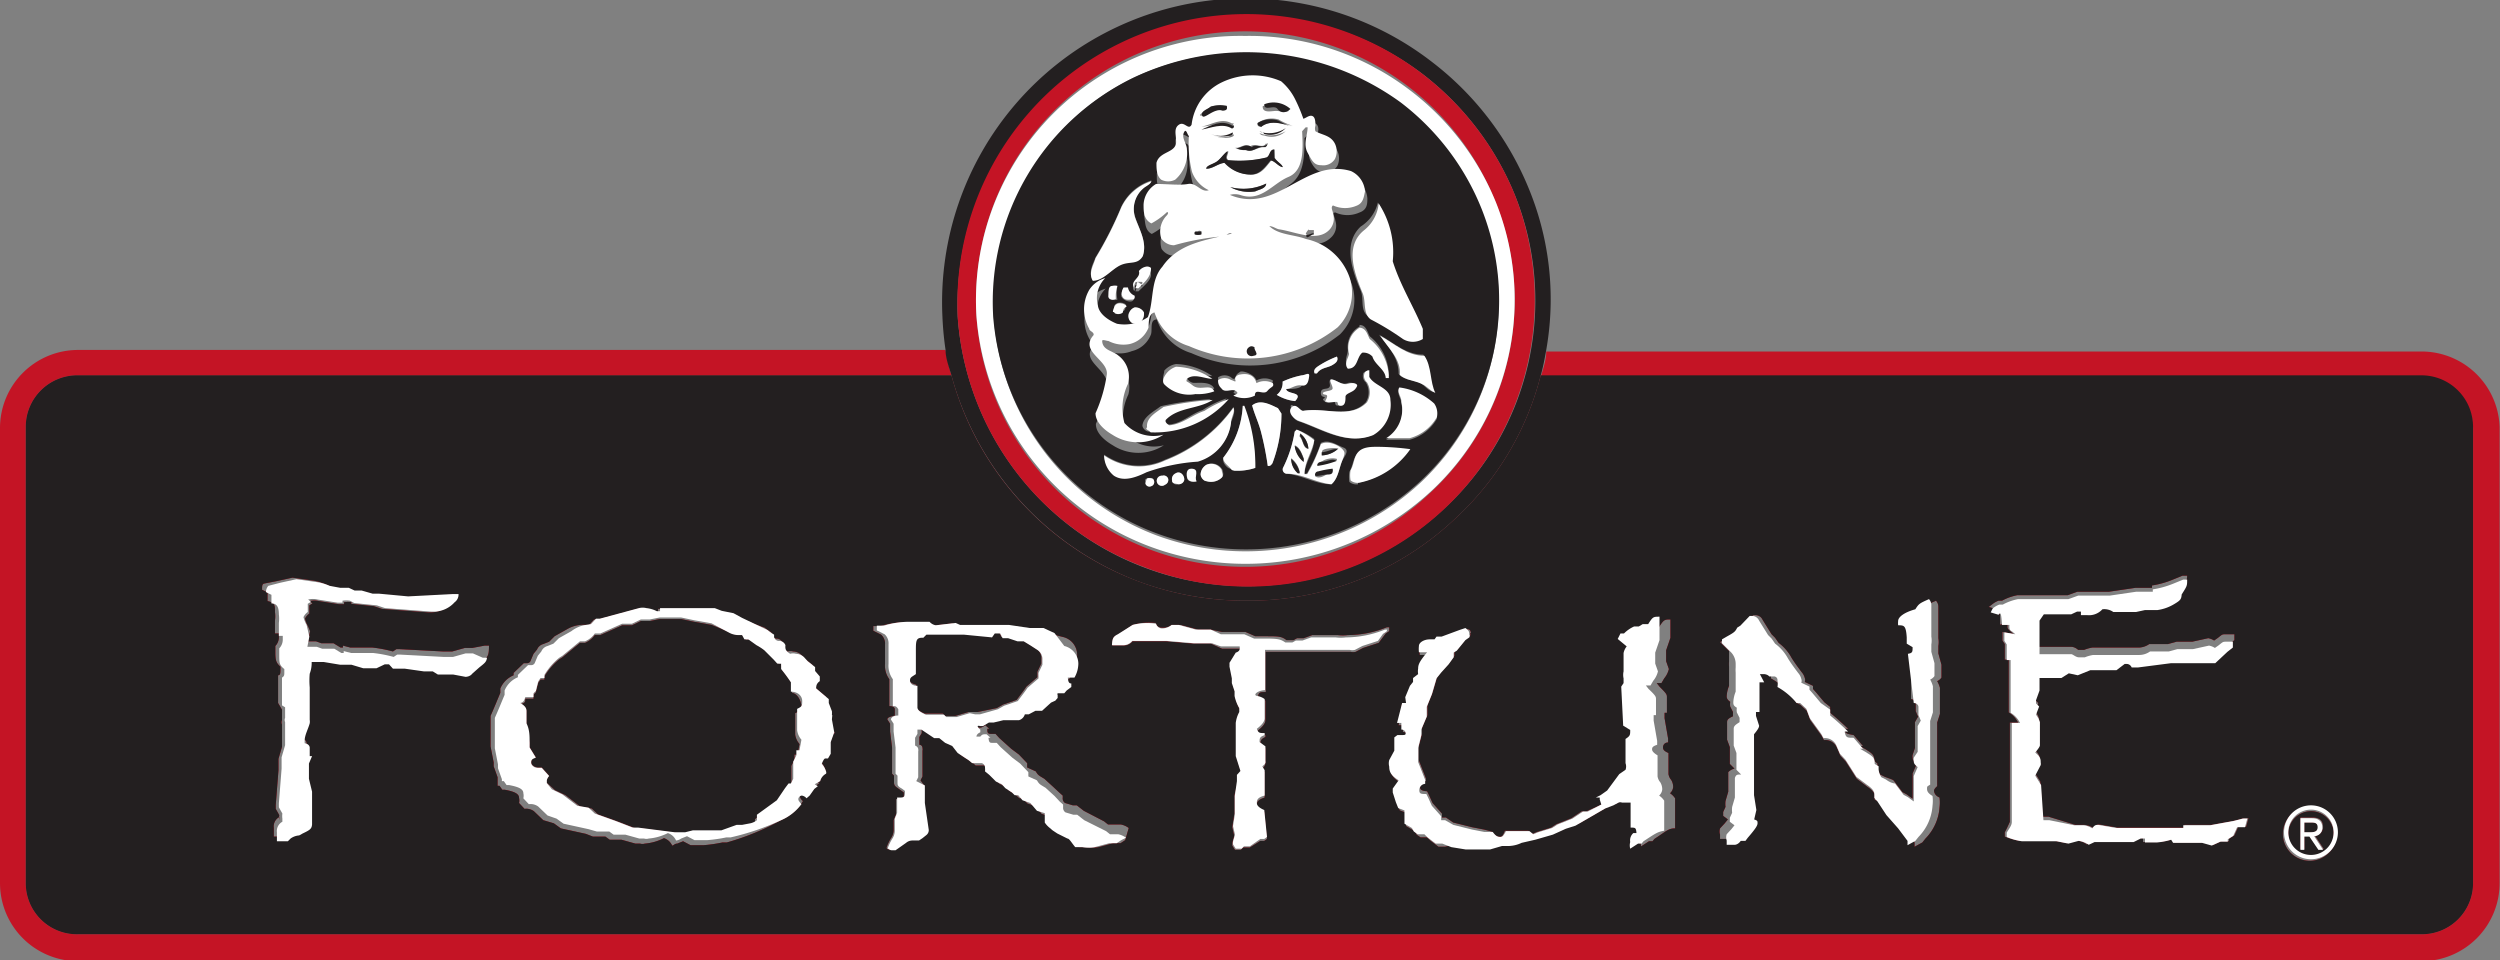 <svg xmlns="http://www.w3.org/2000/svg" viewBox="0 0 64.01 24.58"><rect x="0" y="0" width="64.01" height="24.58" fill="#808080" stroke="none"/><defs><style>.cls-1{isolation:isolate;}.cls-2{fill:#c41425;}.cls-3,.cls-5{fill:#231f20;}.cls-3{mix-blend-mode:multiply;}.cls-4{fill:#fff;}</style></defs><title>Asset 3fortune</title><g class="cls-1"><g id="Layer_2" data-name="Layer 2"><g id="Logo"><path class="cls-2" d="M62,9H39.59c0,.22-.08.44-.14.65H62a1.32,1.32,0,0,1,1.32,1.32V22.61A1.31,1.31,0,0,1,62,23.92H2A1.31,1.31,0,0,1,.66,22.61V10.93A1.32,1.32,0,0,1,2,9.61H24.36c-.06-.21-.11-.43-.15-.65H2a2,2,0,0,0-2,2V22.61a2,2,0,0,0,2,2H62a2,2,0,0,0,2-2V10.93A2,2,0,0,0,62,9Z"></path><path class="cls-2" d="M25.52,18.13l.16-.09.35-.12c.08-.11.17-.22.25-.34l.28-.24,0-.14.1-.21,0-.12a.28.28,0,0,0-.13-.26l-.17-.11-.18-.11h-.16l-.24-.08h-.14l-.06-.12-.14,0-.07.1-.72-.07-.06,0h-.09l-.71,0h-.1l-.08.08c-.16,0-.2.07-.19.35v.58c-.1.07-.15.11-.15.16s.06.11.19.14l0,.1,0,.14v.12l0,.2c0,.07.08.12.22.18v0h.46l.06.06.1,0h.16l.34-.1.11,0,.12,0Z"></path><path class="cls-3" d="M25.52,18.13l.16-.09.35-.12c.08-.11.17-.22.25-.34l.28-.24,0-.14.1-.21,0-.12a.28.28,0,0,0-.13-.26l-.17-.11-.18-.11h-.16l-.24-.08h-.14l-.06-.12-.14,0-.07.1-.72-.07-.06,0h-.09l-.71,0h-.1l-.08.08c-.16,0-.2.07-.19.35v.58c-.1.07-.15.11-.15.16s.06.11.19.14l0,.1,0,.14v.12l0,.2c0,.07.08.12.22.18v0h.46l.06.06.1,0h.16l.34-.1.11,0,.12,0Z"></path><path class="cls-2" d="M59.36,21.18c0-.1-.09-.12-.17-.12H59v.25h.13C59.26,21.31,59.36,21.3,59.36,21.18Z"></path><path class="cls-3" d="M59.36,21.18c0-.1-.09-.12-.17-.12H59v.25h.13C59.26,21.31,59.36,21.3,59.36,21.18Z"></path><path class="cls-2" d="M59.17,21.93a.58.58,0,0,0,0-1.16.58.58,0,0,0,0,1.16Zm-.27-1h.31q.27,0,.27.24a.21.21,0,0,1-.21.22l.23.35h-.12l-.23-.34H59v.34H58.9Z"></path><path class="cls-3" d="M59.17,21.93a.58.58,0,0,0,0-1.16.58.58,0,0,0,0,1.16Zm-.27-1h.31q.27,0,.27.24a.21.21,0,0,1-.21.22l.23.35h-.12l-.23-.34H59v.34H58.9Z"></path><path class="cls-2" d="M37.27,13.27a7.7,7.7,0,0,1-5.37,2.11,7.78,7.78,0,0,1-7.54-5.77H2A1.32,1.32,0,0,0,.66,10.93V22.61A1.31,1.31,0,0,0,2,23.92H62a1.31,1.31,0,0,0,1.32-1.31V10.93A1.32,1.32,0,0,0,62,9.61H39.45A7.5,7.5,0,0,1,37.27,13.27ZM12.34,16.94l-.18.16c-.06,0-.12.09-.17.08h0l-.32-.06h-.39L11.13,17H10.9L10.41,17l-.17,0h-.13l-.1-.11-.11,0-.21.1-.15,0-.19,0-.3-.09H9l-.29,0-.42-.07-.29,0H7.9a.79.79,0,0,1-.05.3,2,2,0,0,0,0,.35v.17l0,.39v.27a.28.28,0,0,1,0,.09c0,.15-.09.3-.13.45l0,.06c.08,0,.13.07.13.11l0,.13v.09l.06,0,0,0-.08.19,0,.17,0,.22.08.33v.84c0,.11,0,.14-.24.23l-.09.05v0a.43.43,0,0,0-.22.08l-.07.07s-.08,0-.17,0l-.11,0,0-.23a.27.27,0,0,1,.14-.27V21a.46.46,0,0,1,0-.13l-.09-.16,0-.1.07-.89,0-.1,0-.19.09-.31V19l0,0v-.05l0,0,0-.12,0-.16v-.12a.14.14,0,0,1,0-.11v-.27L7.12,18l0-.71c.06,0,.06-.06.06-.15v-.07c-.11-.1-.13-.16-.13-.37v-.16a.32.32,0,0,0,.09-.22v-.1l-.1,0,0-.13,0-.2a.83.83,0,0,0,0-.22c0-.17,0-.24-.19-.28l0-.22-.14-.07c0-.1,0-.15.06-.16l.31-.06.41-.09.49.07a1.26,1.26,0,0,1,.36.1l.26.11h0l.22,0,.15.07.18,0,.28.08h.19l.75.07,1.15-.06h.14a.24.24,0,0,1-.1.21.72.72,0,0,1-.53.24h-.06l-1.19-.09-.21-.07-.58-.06L9,15.42a.61.61,0,0,0-.19,0l0,0,0,.05-.13,0-.51-.08a.52.52,0,0,0-.24,0l.07.06-.08.05,0,.21a.34.34,0,0,0-.11.13.8.8,0,0,0,.08.2l.05.12-.05.26.13,0,0,0h.07l.14.05.31,0,.18.11.06,0,0-.05.19.05.57,0a3.49,3.49,0,0,1,.52.1l.09-.06h.07l1.12.06.24,0,.32-.09h.19l.32-.06.11,0C12.52,16.8,12.49,16.82,12.34,16.94Zm9,1.84-.09.25v.22l-.07.12h-.07s-.09.07-.09.14,0,0,0,0a.49.49,0,0,1,.11.19.08.08,0,0,1,0,.06A.3.3,0,0,0,21,20L20.9,20l0,0,0,0,.08.05v0l-.09.07-.12.17-.08.07a.19.19,0,0,0-.12-.07.1.1,0,0,0-.09.09s0,.07.08.13A1.27,1.27,0,0,1,20,21a6.48,6.48,0,0,1-1.39.57h-.11a3.85,3.85,0,0,1-.48.07h-.34l-.19-.1-.15.06c-.07,0-.09.05-.13.05h0a.35.35,0,0,0-.21-.19,1.32,1.32,0,0,1-.49.14.21.21,0,0,1-.12,0h-.12l-.36-.1h-.3l-.11-.08h-.32L15,21.35l-.64-.14-.18-.13L13.91,21l-.24-.23a.33.33,0,0,0-.24-.06l-.14-.15a.3.3,0,0,0,0-.13c0-.1-.1-.16-.37-.21v0l-.06,0-.07-.1-.05,0V19.9l-.1-.28,0-.1-.08-.41,0-.41,0-.11,0-.26c.09-.2.17-.4.25-.59l0-.11a.63.63,0,0,1,.34-.34v-.06l.26-.25.07,0a.1.1,0,0,0,.1-.05l.08-.19.09-.11a.24.24,0,0,1,.16-.14l.15-.06.14-.14.32-.18A.81.81,0,0,1,15,16l.08,0,.13-.14h.1l1-.27a.4.4,0,0,1,.19,0,.77.77,0,0,1,.27.08l.08,0,0-.08.15,0,.08,0h0l.25,0,.4,0,.2,0,.16,0h.16l.18.07.3.06.22.12.63.23.06.05.11.07v0h0s0,.05,0,.06,0,.06.12.1l0,0a.17.17,0,0,1,.17.11c0,.12,0,.15.12.22a.27.27,0,0,1,.15,0,.31.31,0,0,1,.21.09l.09.1.19.15,0,.1.12.14,0,.12c-.07.06-.09.1-.09.14a.09.09,0,0,0,0,.05l.32.27,0,.1.08.21a.58.58,0,0,1,0,.1l-.07,0v0h.08l0,.1.06.33S21.39,18.76,21.37,18.78Zm7.47,2.73-.12.08-.19,0-.37.1a.89.89,0,0,1-.32,0h-.18c-.1-.12-.15-.2-.2-.22l-.26-.13-.12-.08L27,21.28a.59.59,0,0,1-.13-.14l0-.24-.2-.06-.17-.2-.2-.07-.11-.13-.09,0L26,20.35l-.17-.11-.09-.1-.15-.07-.17-.17-.11-.09a.37.37,0,0,0,0-.09.12.12,0,0,0-.08-.12l-.25,0-.08-.07-.29-.19-.14-.18L24.31,19l-.15-.12-.13,0-.33-.22-.1,0,0,.11-.06.1v.2c.06,0,.08.05.08.09a.13.13,0,0,1,0,.06l0,.1,0,.25,0,.19,0,.12-.05.1.08.11v.09l0,.22v.14l.1.69v0a.16.16,0,0,1-.06.13l-.1.08-.09.06h-.17a.25.25,0,0,0-.16.06l-.27.19h-.1c-.05,0-.1,0-.1-.05a1.16,1.16,0,0,1,.12-.25.38.38,0,0,0,.06-.22V21l.06-.15,0-.31,0-.08h.08c.1,0,.13,0,.12-.17L23,20.19c-.09-.06-.11-.09-.11-.16l0-.17-.05-.05v-.34l0-.33-.05-.41,0-.2-.07-.11c0-.05.07-.07.19-.1v-.16c0-.06-.07-.08-.14-.08v-.19l0-.34,0-.16a.58.58,0,0,1-.11-.39v-.19l0,0,0-.31a.31.31,0,0,0-.1-.25l-.2-.1,0-.12.11,0,.07,0a2.24,2.24,0,0,1,.65-.1h.36l.16,0a.28.28,0,0,0,.16.09h0l.51-.06.11.05h.17l.36,0,.72,0,.54.09.35,0,.28.13.31.08a.47.47,0,0,1,.36.45.73.73,0,0,1-.1.36l-.17,0c0,.09,0,.11.09.15l0,.09-.12.09-.06.07s-.08,0-.17,0a.06.06,0,0,0,0,.05l0,.07-.06.07-.11.05-.23.21-.17,0-.17.09h-.1a.22.22,0,0,1-.15.15l-.12,0-.16,0h-.12l-.25.06h-.12l-.15.09-.08,0a.07.07,0,0,0-.06,0,.08.08,0,0,0,0,0,.17.17,0,0,0,.07.09l0,.07c-.06,0-.1.08-.1.11l0,0h.1c.05,0,.07,0,.16-.06l.1.09-.05,0c0,.09,0,.13.1.13h.11l.1.11.3.27.2.15.21.22,0,.11.22.1c.06.1.07.1.22.19l.23.21.16.15.08.07v.06a.14.14,0,0,0,.06.13l.2.06.1,0,.18.14.52.27.1.08h0l.33,0h0a.5.5,0,0,1,.2.09Zm6.49-5.05-.4.13-.19.1a.28.28,0,0,1-.13,0h0l-.29,0h-.69l-.48,0-.46,0-.18,0h-.07l0,.19,0,.1v.17l0,.2v.15l0,.13,0,.09c-.16,0-.19,0-.2.15s.18,0,.19.08l0,.29v.2c0,.08-.07.17-.2.27,0,.08.07.09.2.11l0,.05c-.11.05-.12.08-.13.18l.13.11v.38s0,.08-.08.13l.06.1,0,.11,0,.15,0,.12v.27c-.15.05-.2.1-.2.19s0,.12.19.18l.07.69-.07.05-.1,0L32,21.7h-.17l-.06.06-.09,0-.06,0-.07-.11s0-.05,0-.07l.05-.18-.05-.22.05-.32,0-.48L31.7,20v-.1l.09-.1-.12-.38,0-.26,0-.35,0-.24h0a.79.79,0,0,1,.09-.28l0-.1a1,1,0,0,1-.12-.31h0l0-.12-.07-.21v-.12l-.06-.3,0-.1.16-.26c.08,0,.1-.05.1-.09a.2.2,0,0,0,0-.07l-.28,0h-.2L31,16.48l-.46,0-.7-.06-.75,0H29a.3.3,0,0,1-.23.11h0l-.14,0-.15,0c0-.17,0-.22.15-.28L29,16a1.5,1.5,0,0,1,.59-.05.16.16,0,0,0,.16.12A.38.38,0,0,0,30,16l.23,0,.45.12H31l.29.06.6,0,.25.11h.11v0h.13c.36,0,.43,0,.56.1l.18,0,.09-.05h.17l.22-.08H34l.25,0a1,1,0,0,0,.26,0,2.68,2.68,0,0,0,1-.2l.06,0,0,.1-.09.06Zm23.84,4.2a.69.69,0,1,1-.69.69A.69.69,0,0,1,59.17,20.66ZM51,15.48a.57.57,0,0,1,.17-.1l.09,0a1.33,1.33,0,0,1,.39-.14h0l.75,0h.34l.2,0,.25-.09H54l.68-.1.26,0,.16,0v-.06a2.31,2.31,0,0,0,.51-.14l.27-.11H56c0,.16-.06.2-.23.29,0,.12,0,.15-.18.24a1.13,1.13,0,0,1-.44.16h-.32l-.23.05H54a.4.4,0,0,0-.28-.07.46.46,0,0,1-.39.15h-.16l0-.09-.1,0-.15.07h-.7l-.11.16,0,0v0l0,.25,0,.37,0,.14v.1l.1,0H53c.05,0,.12,0,.21.08l.15,0a1,1,0,0,1,.21-.06h.88l.29,0a.48.48,0,0,0,.29-.09l.39,0,.09,0,.22-.06.4,0,.41-.09a.42.42,0,0,1,.15.06l.1-.07c.11-.09.11-.09.19-.09h.11l.12,0v.15l-.14.11-.31.29-.1,0h0l-.35,0-.44,0-.24,0-.85.11h-.16q-.06-.11-.12-.09H54.4l-.23.11-.67,0-.32.13L53,17.15l-.19.12H52.2l0,.07,0,.25-.09.25,0,.08.08.08-.08.21a.58.58,0,0,1,.1.19l0,.15,0,.44h0s0,.1-.12.19c.1.11.14.18.14.25a.19.19,0,0,1,0,.07l-.14.27.15.24.06.9.15,0,.69.21.23,0a.48.48,0,0,1,.23.08c.06-.06.1-.09.15-.09h0l.47.08.28,0,.25,0,.6,0,.18,0h.29l.11,0,0-.07.11,0h.48l.1,0,.6-.11.23-.06.12,0-.06.22h-.11s-.08,0-.09,0l-.1.22-.14.09,0,.06-.19,0-.22.1h0l-.25-.07h0l-.57,0-.17,0-.05-.08a1.71,1.71,0,0,1-.36.07H55l-.13,0,0-.1h-.11l-.18.09h-1l-.15.07a.57.57,0,0,0-.26-.1h0l-.26.07-.3-.06-.89,0a1.53,1.53,0,0,1-.39-.11l0-.11c.05-.09.09-.18.13-.27l0-.24,0-.24v-.35l0-.14,0-1.08,0-.28v-.1l0-.11.21,0a.61.61,0,0,0-.24-.26l0-.08,0-.35,0-.59,0-.23,0-.1-.1,0,0-.09,0-.31-.06-.09v-.16l0-.06.28.05-.08-.07s-.07-.06-.07-.09a.31.31,0,0,1,0-.08l-.08,0-.11,0c0-.31,0-.37-.09-.39l-.2-.06Zm-6.82.87.12-.07c.2-.11.22-.13.27-.23l.08-.05.24-.25.06,0a.2.2,0,0,1,.18.12l.23.37.09.09.09.13,0,0a1.16,1.16,0,0,1,.33.38c.08.13.17.25.26.37a.36.36,0,0,1,.08.15.14.14,0,0,1,0,.1l.21.1,0,.08.08.09.21.25.15.12,0,.15c.16.13.31.27.46.41l-.09,0c0,.12.06.13.23.16l.24.28h-.08l.14.08c.19.12.22.14.24.31l.07.06v.07a.43.43,0,0,0,.07.21l.12.06c.13.05.21.07.23.1l.22.29.11.06.15.11,0-.1v-.55l.1-.23c-.08-.08-.1-.11-.1-.17a.17.17,0,0,1,0-.07l.06-.18,0-.66.08-.14-.06-.14,0-.21h0s0-.08-.12-.1l0-1.18c.09,0,.11-.05.12-.17L49,16.52l0-.16c0-.27-.07-.33-.22-.31a.52.52,0,0,1,0-.11c0-.1.15-.22.44-.3.09-.14.1-.15.35-.26a.23.23,0,0,1,.06.16l0,.14,0,.1v.56a.6.6,0,0,1,0,.2l0,.19h0l.08.29,0,.23,0,.1a.27.27,0,0,1-.11.09.73.73,0,0,1,.07.17l0,.37,0,.3-.07.22,0,.3,0,.42,0,.24,0,.16,0,.43v.13l0-.05c-.06.05-.08.09-.08.11s0,.12.14.18a1,1,0,0,1,0,.25,1.26,1.26,0,0,1-.36.8l-.08.1-.2.11,0-.11-.24-.32-.3-.34-.23-.35L48,20.48l0-.1c0-.07-.06-.15-.18-.23l-.28-.21-.28-.44-.14-.15-.1-.23a.32.32,0,0,0-.32-.17l-.06-.11-.29-.4-.09-.24-.16-.15,0,0L46,18a1.72,1.72,0,0,0-.66-.63.49.49,0,0,0,0-.17.09.09,0,0,0-.1-.1l-.11,0s-.11-.07-.14-.06l-.1,0,.11.21-.12,0,0,.07,0,.19,0,.37,0,.13-.09,0v.1l.08.25,0,0c0,.05,0,.11-.13.22l0,.18,0,.09v1.29l.06.38a0,0,0,0,1,0,0l-.06.26v.05c.07,0,.09.06.09.1s-.06.15-.25.37l-.06.08h-.12c-.07.07-.12.1-.15.1h-.13l-.08,0v-.11a.26.26,0,0,1,0-.16l.12-.13.08-.1-.12-.09,0-.1.06-.13a.61.61,0,0,1,0-.15,0,0,0,0,1,0,0l.07-.24,0-.5s.06-.07.16-.09v0l-.12-.12,0-.1,0-.08,0-.25a0,0,0,0,1,0,0l-.07-.19,0-.25,0-.18c0-.07,0-.1.15-.17v-.11l-.07-.14a.41.41,0,0,1,0-.12c-.07-.05-.09-.09-.09-.14a.81.81,0,0,1,.06-.27l0-.06v-.13l0-.3a.79.79,0,0,1,0-.13V17c0-.2,0-.29,0-.33l-.23-.23Zm-6.54-.14a.07.07,0,0,1,0,.07l-.1.07-.22.27-.08.05v.12l-.13.18-.19.21-.12.15-.12.41-.13.32,0,.25-.14.33,0,.15-.08.32,0,.2,0,.16.18.46V20a.16.16,0,0,0-.15.16c0,.06.05.09.18.1l.05.1.09.2.24.27,0,.1.1,0,.19.13.48.12.31.06.19.05c.09.1.14.13.2.13s.08,0,.14-.15l.6,0,.1.08.12-.05.36-.11.14-.09.38-.15.27-.18.12,0L41,20.6l.24-.06,0-.05-.1,0,.12-.06.17-.12.31-.42.16-.11a.25.25,0,0,0,0-.17v-.62c.1-.08.13-.1.12-.23l-.18-.11-.05-1,.06-.09c0-.06,0-.08,0-.12a.41.41,0,0,1,0-.18l0,0v-.1l0-.37a.4.4,0,0,1,.08-.17l-.23-.19.07-.14h.09a.86.86,0,0,1,.26-.18l.12,0,.1-.06.14,0c.12-.18.13-.19.29-.19l0,.11v.36l-.11.32v.16l0,.12.07.2h0a.58.58,0,0,1-.12.24l-.07.12-.12,0,.07.09c.18.18.19.2.19.27l0,.26v.14l-.06,0,0,0,0,.14v0l.09.52,0,.1c-.1,0-.13.08-.13.12s0,.09.14.15v.37l0,.11s0,.05,0,.06a.31.31,0,0,0,.07.15.35.35,0,0,1,.05.18.24.24,0,0,1-.08.16.48.48,0,0,1,.13.13v.34l0,.43v0c-.17,0-.21.06-.53.27l-.05.06h-.09l-.2.13a.32.32,0,0,1,0-.17.25.25,0,0,1,.08-.23H42c0-.1,0-.11-.15-.14v-.43l0,0,0-.21-.08,0h0l-.06,0h-.08a.12.12,0,0,0-.09,0l-.13.07-.21.08-.76.44-.25.08-.33.15-.45.13-.35.08a.82.82,0,0,1-.31.08H38.5l-.31.09h-.62l-.37-.06L37,21.68l-.17,0-.21-.16-.08-.08-.17,0-.1-.07-.05-.09L36,21.15c0-.06,0-.11,0-.27v-.07l-.16-.06-.06-.15-.08-.25,0-.1.15-.21c-.18-.12-.24-.2-.24-.35a.33.33,0,0,1,0-.17l.13-.24v-.34l.08-.06h.14s.07,0,.07-.05,0-.07-.11-.09v-.17l-.11,0L35.9,18,36,18l0-.08.12-.29.08-.1,0-.1.13-.1a.42.42,0,0,1,0-.14c0-.11,0-.19.23-.42l-.1,0-.11,0a.73.73,0,0,1,0-.16c0-.09.13-.17.28-.17h.12l.05-.07.13,0,.5-.21.15-.05C37.63,16.11,37.66,16.15,37.66,16.21Z"></path><path class="cls-3" d="M37.27,13.27a7.7,7.7,0,0,1-5.37,2.11,7.78,7.78,0,0,1-7.54-5.77H2A1.32,1.32,0,0,0,.66,10.93V22.61A1.31,1.31,0,0,0,2,23.92H62a1.31,1.31,0,0,0,1.32-1.31V10.93A1.32,1.32,0,0,0,62,9.61H39.45A7.5,7.5,0,0,1,37.27,13.27ZM12.34,16.94l-.18.16c-.06,0-.12.09-.17.08h0l-.32-.06h-.39L11.13,17H10.9L10.41,17l-.17,0h-.13l-.1-.11-.11,0-.21.1-.15,0-.19,0-.3-.09H9l-.29,0-.42-.07-.29,0H7.9a.79.79,0,0,1-.05.3,2,2,0,0,0,0,.35v.17l0,.39v.27a.28.28,0,0,1,0,.09c0,.15-.09.3-.13.45l0,.06c.08,0,.13.07.13.11l0,.13v.09l.06,0,0,0-.08.19,0,.17,0,.22.08.33v.84c0,.11,0,.14-.24.23l-.09.05v0a.43.43,0,0,0-.22.08l-.07.07s-.08,0-.17,0l-.11,0,0-.23a.27.27,0,0,1,.14-.27V21a.46.46,0,0,1,0-.13l-.09-.16,0-.1.07-.89,0-.1,0-.19.09-.31V19l0,0v-.05l0,0,0-.12,0-.16v-.12a.14.14,0,0,1,0-.11v-.27L7.12,18l0-.71c.06,0,.06-.06.06-.15v-.07c-.11-.1-.13-.16-.13-.37v-.16a.32.32,0,0,0,.09-.22v-.1l-.1,0,0-.13,0-.2a.83.83,0,0,0,0-.22c0-.17,0-.24-.19-.28l0-.22-.14-.07c0-.1,0-.15.06-.16l.31-.06.41-.09.49.07a1.26,1.26,0,0,1,.36.1l.26.11h0l.22,0,.15.07.18,0,.28.08h.19l.75.07,1.15-.06h.14a.24.24,0,0,1-.1.21.72.72,0,0,1-.53.24h-.06l-1.19-.09-.21-.07-.58-.06L9,15.42a.61.61,0,0,0-.19,0l0,0,0,.05-.13,0-.51-.08a.52.52,0,0,0-.24,0l.07.06-.08.05,0,.21a.34.34,0,0,0-.11.13.8.8,0,0,0,.08.2l.05.12-.05.26.13,0,0,0h.07l.14.05.31,0,.18.11.06,0,0-.05.19.05.57,0a3.49,3.49,0,0,1,.52.1l.09-.06h.07l1.12.06.24,0,.32-.09h.19l.32-.06.11,0C12.52,16.8,12.49,16.82,12.34,16.94Zm9,1.84-.09.25v.22l-.07.12h-.07s-.09.07-.09.14,0,0,0,0a.49.49,0,0,1,.11.19.08.08,0,0,1,0,.06A.3.3,0,0,0,21,20L20.9,20l0,0,0,0,.08.05v0l-.09.07-.12.17-.08.07a.19.19,0,0,0-.12-.07.1.1,0,0,0-.09.09s0,.07.08.13A1.27,1.27,0,0,1,20,21a6.48,6.48,0,0,1-1.39.57h-.11a3.85,3.85,0,0,1-.48.07h-.34l-.19-.1-.15.06c-.07,0-.09.05-.13.05h0a.35.35,0,0,0-.21-.19,1.32,1.32,0,0,1-.49.14.21.21,0,0,1-.12,0h-.12l-.36-.1h-.3l-.11-.08h-.32L15,21.35l-.64-.14-.18-.13L13.91,21l-.24-.23a.33.33,0,0,0-.24-.06l-.14-.15a.3.3,0,0,0,0-.13c0-.1-.1-.16-.37-.21v0l-.06,0-.07-.1-.05,0V19.9l-.1-.28,0-.1-.08-.41,0-.41,0-.11,0-.26c.09-.2.17-.4.25-.59l0-.11a.63.63,0,0,1,.34-.34v-.06l.26-.25.07,0a.1.1,0,0,0,.1-.05l.08-.19.09-.11a.24.24,0,0,1,.16-.14l.15-.06.14-.14.32-.18A.81.81,0,0,1,15,16l.08,0,.13-.14h.1l1-.27a.4.4,0,0,1,.19,0,.77.77,0,0,1,.27.08l.08,0,0-.08.15,0,.08,0h0l.25,0,.4,0,.2,0,.16,0h.16l.18.07.3.06.22.12.63.23.06.05.11.07v0h0s0,.05,0,.06,0,.06.12.1l0,0a.17.17,0,0,1,.17.11c0,.12,0,.15.12.22a.27.27,0,0,1,.15,0,.31.31,0,0,1,.21.09l.09.1.19.15,0,.1.12.14,0,.12c-.07.06-.09.1-.09.14a.09.09,0,0,0,0,.05l.32.27,0,.1.08.21a.58.58,0,0,1,0,.1l-.07,0v0h.08l0,.1.06.33S21.39,18.76,21.37,18.78Zm7.47,2.73-.12.08-.19,0-.37.1a.89.89,0,0,1-.32,0h-.18c-.1-.12-.15-.2-.2-.22l-.26-.13-.12-.08L27,21.28a.59.59,0,0,1-.13-.14l0-.24-.2-.06-.17-.2-.2-.07-.11-.13-.09,0L26,20.35l-.17-.11-.09-.1-.15-.07-.17-.17-.11-.09a.37.37,0,0,0,0-.09.12.12,0,0,0-.08-.12l-.25,0-.08-.07-.29-.19-.14-.18L24.31,19l-.15-.12-.13,0-.33-.22-.1,0,0,.11-.06.1v.2c.06,0,.08.05.08.09a.13.13,0,0,1,0,.06l0,.1,0,.25,0,.19,0,.12-.05.1.08.11v.09l0,.22v.14l.1.69v0a.16.16,0,0,1-.06.13l-.1.08-.09.06h-.17a.25.25,0,0,0-.16.06l-.27.19h-.1c-.05,0-.1,0-.1-.05a1.16,1.16,0,0,1,.12-.25.38.38,0,0,0,.06-.22V21l.06-.15,0-.31,0-.08h.08c.1,0,.13,0,.12-.17L23,20.19c-.09-.06-.11-.09-.11-.16l0-.17-.05-.05v-.34l0-.33-.05-.41,0-.2-.07-.11c0-.05.07-.07.19-.1v-.16c0-.06-.07-.08-.14-.08v-.19l0-.34,0-.16a.58.58,0,0,1-.11-.39v-.19l0,0,0-.31a.31.31,0,0,0-.1-.25l-.2-.1,0-.12.11,0,.07,0a2.24,2.24,0,0,1,.65-.1h.36l.16,0a.28.28,0,0,0,.16.09h0l.51-.06.11.05h.17l.36,0,.72,0,.54.09.35,0,.28.13.31.08a.47.47,0,0,1,.36.45.73.73,0,0,1-.1.36l-.17,0c0,.09,0,.11.09.15l0,.09-.12.09-.06.07s-.08,0-.17,0a.06.06,0,0,0,0,.05l0,.07-.06.07-.11.05-.23.21-.17,0-.17.09h-.1a.22.22,0,0,1-.15.15l-.12,0-.16,0h-.12l-.25.06h-.12l-.15.09-.08,0a.07.07,0,0,0-.06,0,.08.08,0,0,0,0,0,.17.17,0,0,0,.07.09l0,.07c-.06,0-.1.08-.1.11l0,0h.1c.05,0,.07,0,.16-.06l.1.09-.05,0c0,.09,0,.13.1.13h.11l.1.11.3.27.2.15.21.22,0,.11.22.1c.06.1.07.1.22.19l.23.21.16.15.08.07v.06a.14.14,0,0,0,.06.13l.2.06.1,0,.18.14.52.27.1.08h0l.33,0h0a.5.5,0,0,1,.2.09Zm6.49-5.05-.4.13-.19.1a.28.28,0,0,1-.13,0h0l-.29,0h-.69l-.48,0-.46,0-.18,0h-.07l0,.19,0,.1v.17l0,.2v.15l0,.13,0,.09c-.16,0-.19,0-.2.15s.18,0,.19.08l0,.29v.2c0,.08-.07.17-.2.27,0,.08.07.09.2.11l0,.05c-.11.05-.12.08-.13.18l.13.11v.38s0,.08-.08.13l.06.1,0,.11,0,.15,0,.12v.27c-.15.05-.2.1-.2.19s0,.12.19.18l.07.69-.07.05-.1,0L32,21.7h-.17l-.06.06-.09,0-.06,0-.07-.11s0-.05,0-.07l.05-.18-.05-.22.05-.32,0-.48L31.7,20v-.1l.09-.1-.12-.38,0-.26,0-.35,0-.24h0a.79.79,0,0,1,.09-.28l0-.1a1,1,0,0,1-.12-.31h0l0-.12-.07-.21v-.12l-.06-.3,0-.1.16-.26c.08,0,.1-.05.1-.09a.2.2,0,0,0,0-.07l-.28,0h-.2L31,16.48l-.46,0-.7-.06-.75,0H29a.3.3,0,0,1-.23.11h0l-.14,0-.15,0c0-.17,0-.22.15-.28L29,16a1.5,1.5,0,0,1,.59-.05.16.16,0,0,0,.16.12A.38.38,0,0,0,30,16l.23,0,.45.12H31l.29.06.6,0,.25.11h.11v0h.13c.36,0,.43,0,.56.1l.18,0,.09-.05h.17l.22-.08H34l.25,0a1,1,0,0,0,.26,0,2.68,2.68,0,0,0,1-.2l.06,0,0,.1-.09.06Zm23.84,4.2a.69.69,0,1,1-.69.69A.69.69,0,0,1,59.17,20.66ZM51,15.48a.57.57,0,0,1,.17-.1l.09,0a1.33,1.33,0,0,1,.39-.14h0l.75,0h.34l.2,0,.25-.09H54l.68-.1.26,0,.16,0v-.06a2.31,2.31,0,0,0,.51-.14l.27-.11H56c0,.16-.06.2-.23.29,0,.12,0,.15-.18.24a1.13,1.13,0,0,1-.44.16h-.32l-.23.05H54a.4.4,0,0,0-.28-.07.46.46,0,0,1-.39.15h-.16l0-.09-.1,0-.15.07h-.7l-.11.16,0,0v0l0,.25,0,.37,0,.14v.1l.1,0H53c.05,0,.12,0,.21.08l.15,0a1,1,0,0,1,.21-.06h.88l.29,0a.48.48,0,0,0,.29-.09l.39,0,.09,0,.22-.06.4,0,.41-.09a.42.42,0,0,1,.15.06l.1-.07c.11-.09.11-.09.19-.09h.11l.12,0v.15l-.14.11-.31.29-.1,0h0l-.35,0-.44,0-.24,0-.85.11h-.16q-.06-.11-.12-.09H54.4l-.23.11-.67,0-.32.13L53,17.15l-.19.12H52.2l0,.07,0,.25-.09.25,0,.08.08.08-.08.21a.58.58,0,0,1,.1.19l0,.15,0,.44h0s0,.1-.12.19c.1.11.14.18.14.25a.19.19,0,0,1,0,.07l-.14.27.15.24.06.9.15,0,.69.21.23,0a.48.48,0,0,1,.23.08c.06-.06.1-.09.15-.09h0l.47.08.28,0,.25,0,.6,0,.18,0h.29l.11,0,0-.07.11,0h.48l.1,0,.6-.11.23-.06.12,0-.06.22h-.11s-.08,0-.09,0l-.1.22-.14.09,0,.06-.19,0-.22.1h0l-.25-.07h0l-.57,0-.17,0-.05-.08a1.71,1.71,0,0,1-.36.07H55l-.13,0,0-.1h-.11l-.18.09h-1l-.15.07a.57.57,0,0,0-.26-.1h0l-.26.07-.3-.06-.89,0a1.53,1.53,0,0,1-.39-.11l0-.11c.05-.09.09-.18.13-.27l0-.24,0-.24v-.35l0-.14,0-1.08,0-.28v-.1l0-.11.21,0a.61.61,0,0,0-.24-.26l0-.08,0-.35,0-.59,0-.23,0-.1-.1,0,0-.09,0-.31-.06-.09v-.16l0-.06.28.05-.08-.07s-.07-.06-.07-.09a.31.31,0,0,1,0-.08l-.08,0-.11,0c0-.31,0-.37-.09-.39l-.2-.06Zm-6.82.87.12-.07c.2-.11.22-.13.27-.23l.08-.05.24-.25.06,0a.2.2,0,0,1,.18.12l.23.37.09.09.09.13,0,0a1.16,1.16,0,0,1,.33.38c.08.13.17.25.26.37a.36.36,0,0,1,.08.15.14.14,0,0,1,0,.1l.21.1,0,.08.08.09.21.25.15.12,0,.15c.16.13.31.27.46.41l-.09,0c0,.12.06.13.23.16l.24.28h-.08l.14.08c.19.12.22.14.24.31l.07.06v.07a.43.43,0,0,0,.07.21l.12.06c.13.05.21.07.23.1l.22.29.11.06.15.11,0-.1v-.55l.1-.23c-.08-.08-.1-.11-.1-.17a.17.17,0,0,1,0-.07l.06-.18,0-.66.08-.14-.06-.14,0-.21h0s0-.08-.12-.1l0-1.18c.09,0,.11-.05.12-.17L49,16.52l0-.16c0-.27-.07-.33-.22-.31a.52.52,0,0,1,0-.11c0-.1.15-.22.44-.3.09-.14.1-.15.35-.26a.23.23,0,0,1,.06.16l0,.14,0,.1v.56a.6.6,0,0,1,0,.2l0,.19h0l.08.29,0,.23,0,.1a.27.27,0,0,1-.11.09.73.73,0,0,1,.07.17l0,.37,0,.3-.07.22,0,.3,0,.42,0,.24,0,.16,0,.43v.13l0-.05c-.06.05-.08.09-.08.11s0,.12.14.18a1,1,0,0,1,0,.25,1.26,1.26,0,0,1-.36.8l-.08.1-.2.11,0-.11-.24-.32-.3-.34-.23-.35L48,20.48l0-.1c0-.07-.06-.15-.18-.23l-.28-.21-.28-.44-.14-.15-.1-.23a.32.32,0,0,0-.32-.17l-.06-.11-.29-.4-.09-.24-.16-.15,0,0L46,18a1.72,1.72,0,0,0-.66-.63.49.49,0,0,0,0-.17.09.09,0,0,0-.1-.1l-.11,0s-.11-.07-.14-.06l-.1,0,.11.21-.12,0,0,.07,0,.19,0,.37,0,.13-.09,0v.1l.08.25,0,0c0,.05,0,.11-.13.22l0,.18,0,.09v1.29l.06.38a0,0,0,0,1,0,0l-.06.26v.05c.07,0,.09.06.09.1s-.06.15-.25.37l-.06.08h-.12c-.07.07-.12.1-.15.1h-.13l-.08,0v-.11a.26.26,0,0,1,0-.16l.12-.13.08-.1-.12-.09,0-.1.06-.13a.61.61,0,0,1,0-.15,0,0,0,0,1,0,0l.07-.24,0-.5s.06-.07.16-.09v0l-.12-.12,0-.1,0-.08,0-.25a0,0,0,0,1,0,0l-.07-.19,0-.25,0-.18c0-.07,0-.1.15-.17v-.11l-.07-.14a.41.41,0,0,1,0-.12c-.07-.05-.09-.09-.09-.14a.81.81,0,0,1,.06-.27l0-.06v-.13l0-.3a.79.79,0,0,1,0-.13V17c0-.2,0-.29,0-.33l-.23-.23Zm-6.54-.14a.07.07,0,0,1,0,.07l-.1.07-.22.27-.08.05v.12l-.13.18-.19.21-.12.15-.12.41-.13.32,0,.25-.14.33,0,.15-.08.32,0,.2,0,.16.18.46V20a.16.16,0,0,0-.15.16c0,.06.05.09.18.1l.05.1.09.2.24.27,0,.1.1,0,.19.13.48.12.31.06.19.05c.09.1.14.13.2.13s.08,0,.14-.15l.6,0,.1.08.12-.05.36-.11.14-.09.38-.15.27-.18.12,0L41,20.6l.24-.06,0-.05-.1,0,.12-.06.17-.12.31-.42.16-.11a.25.25,0,0,0,0-.17v-.62c.1-.08.13-.1.12-.23l-.18-.11-.05-1,.06-.09c0-.06,0-.08,0-.12a.41.41,0,0,1,0-.18l0,0v-.1l0-.37a.4.4,0,0,1,.08-.17l-.23-.19.07-.14h.09a.86.86,0,0,1,.26-.18l.12,0,.1-.06.14,0c.12-.18.13-.19.29-.19l0,.11v.36l-.11.32v.16l0,.12.07.2h0a.58.58,0,0,1-.12.24l-.07.12-.12,0,.07.09c.18.18.19.2.19.27l0,.26v.14l-.06,0,0,0,0,.14v0l.09.52,0,.1c-.1,0-.13.08-.13.12s0,.09.14.15v.37l0,.11s0,.05,0,.06a.31.31,0,0,0,.07.15.35.35,0,0,1,.05.18.24.24,0,0,1-.08.16.48.48,0,0,1,.13.13v.34l0,.43v0c-.17,0-.21.06-.53.27l-.05.06h-.09l-.2.13a.32.32,0,0,1,0-.17.25.25,0,0,1,.08-.23H42c0-.1,0-.11-.15-.14v-.43l0,0,0-.21-.08,0h0l-.06,0h-.08a.12.12,0,0,0-.09,0l-.13.07-.21.08-.76.44-.25.08-.33.15-.45.13-.35.08a.82.82,0,0,1-.31.08H38.5l-.31.09h-.62l-.37-.06L37,21.68l-.17,0-.21-.16-.08-.08-.17,0-.1-.07-.05-.09L36,21.15c0-.06,0-.11,0-.27v-.07l-.16-.06-.06-.15-.08-.25,0-.1.15-.21c-.18-.12-.24-.2-.24-.35a.33.33,0,0,1,0-.17l.13-.24v-.34l.08-.06h.14s.07,0,.07-.05,0-.07-.11-.09v-.17l-.11,0L35.9,18,36,18l0-.08.12-.29.08-.1,0-.1.13-.1a.42.42,0,0,1,0-.14c0-.11,0-.19.23-.42l-.1,0-.11,0a.73.73,0,0,1,0-.16c0-.09.13-.17.28-.17h.12l.05-.07.13,0,.5-.21.15-.05C37.63,16.11,37.66,16.15,37.66,16.21Z"></path><path class="cls-2" d="M20.28,17.74l0-.24c-.08-.12-.16-.23-.25-.34L20,17h-.06l-.09-.1-.24-.24a1.37,1.37,0,0,0-.2-.13l-.21-.15-.1,0L19,16.25h-.1a.51.51,0,0,1-.22-.06L18.22,16l-.45-.08-.33-.07h-.31l-.24,0-.25.05h-.23l-.23.11-.12,0h0l-.13,0-.56.25h-.14a.59.59,0,0,1-.25.2l-.13,0-.45.37-.08.05a1.64,1.64,0,0,0-.38.44l0,.08h-.1l-.06.09-.06.24-.06.06,0,.1-.21,0c0,.09,0,.11-.16.15V18c.14.08.19.14.19.22v.32c0,.16.05.32.08.48v.11l.16.26c-.08,0-.12.08-.12.13s.07.12.17.13h.1l.19.21a.24.24,0,0,0-.06.11l0,.07h0l.21.19.27.13.38.29.29.05.16.15.53.19.44.17h.14l.94.12h.26l.2-.05.51,0,.22,0,.39-.14.14,0,.08.05c.1,0,.16-.05.17-.08l0-.14.51-.37.21-.31.09-.12h.06l.06-.12,0,0,0-.08,0-.36.08-.16,0-.13.08,0,.05-.27a.47.47,0,0,1-.11-.24h0l0-.41v-.14c.12-.06.16-.1.16-.17S20.46,17.77,20.28,17.74Z"></path><path class="cls-3" d="M20.28,17.74l0-.24c-.08-.12-.16-.23-.25-.34L20,17h-.06l-.09-.1-.24-.24a1.37,1.37,0,0,0-.2-.13l-.21-.15-.1,0L19,16.25h-.1a.51.51,0,0,1-.22-.06L18.22,16l-.45-.08-.33-.07h-.31l-.24,0-.25.05h-.23l-.23.11-.12,0h0l-.13,0-.56.25h-.14a.59.59,0,0,1-.25.2l-.13,0-.45.37-.08.05a1.64,1.64,0,0,0-.38.44l0,.08h-.1l-.06.09-.06.24-.06.06,0,.1-.21,0c0,.09,0,.11-.16.15V18c.14.08.19.14.19.22v.32c0,.16.05.32.08.48v.11l.16.26c-.08,0-.12.08-.12.13s.07.12.17.13h.1l.19.21a.24.24,0,0,0-.06.11l0,.07h0l.21.19.27.13.38.29.29.05.16.15.53.19.44.17h.14l.94.12h.26l.2-.05.51,0,.22,0,.39-.14.14,0,.08.05c.1,0,.16-.05.17-.08l0-.14.51-.37.21-.31.09-.12h.06l.06-.12,0,0,0-.08,0-.36.08-.16,0-.13.08,0,.05-.27a.47.47,0,0,1-.11-.24h0l0-.41v-.14c.12-.06.16-.1.16-.17S20.46,17.77,20.28,17.74Z"></path><path class="cls-4" d="M12.11,16.73h-.19l-.32.09-.24,0-1.12-.06h-.07l-.09.06a3.49,3.49,0,0,0-.52-.1l-.57,0-.19-.05,0,.05-.06,0-.18-.11-.31,0-.14-.05H8l0,0-.13,0,.05-.26L7.85,16a.8.8,0,0,1-.08-.2.34.34,0,0,1,.11-.13l0-.21.08-.05-.07-.06a.52.52,0,0,1,.24,0l.51.08.13,0,0-.05,0,0a.61.61,0,0,1,.19,0l.11.06.58.06.21.07,1.19.09h.06a.72.72,0,0,0,.53-.24.24.24,0,0,0,.1-.21h-.14l-1.15.06-.75-.07H9.54l-.28-.08-.18,0-.15-.07-.22,0h0L8.44,15a1.26,1.26,0,0,0-.36-.1l-.49-.07-.41.09L6.87,15s-.06.06-.06.16l.14.07,0,.22c.15,0,.19.11.19.28a.83.83,0,0,1,0,.22l0,.2,0,.13.1,0v.1a.32.32,0,0,1-.09.22v.16c0,.21,0,.27.13.37v.07c0,.09,0,.11-.06.15l0,.71.08.05v.27a.14.14,0,0,0,0,.11v.12l0,.16,0,.12,0,0v.05l0,0v.14l-.09.31,0,.19,0,.1-.07.89,0,.1.09.16a.46.46,0,0,0,0,.13v.08a.27.27,0,0,0-.14.27l0,.23.11,0c.09,0,.16,0,.17,0l.07-.07a.43.43,0,0,1,.22-.08v0l.09-.05c.19-.09.23-.12.24-.23v-.84l-.08-.33,0-.22,0-.17.08-.19,0,0-.06,0v-.09l0-.13s0-.09-.13-.11l0-.06c0-.15.09-.3.13-.45a.28.28,0,0,0,0-.09v-.27l0-.39v-.17a2,2,0,0,1,0-.35.79.79,0,0,0,.05-.3H8l.29,0,.42.07.29,0h0l.3.09.19,0,.15,0,.21-.1.11,0,.1.11h.13l.17,0,.49.07h.23l.13.08h.39l.32.06h0s.11,0,.17-.08l.18-.16c.15-.12.18-.14.2-.25l-.11,0Z"></path><path class="cls-4" d="M21.31,18.31h-.08v0l.07,0a.58.58,0,0,0,0-.1l-.08-.21,0-.1-.32-.27a.09.09,0,0,1,0-.05s0-.08.09-.14l0-.12-.12-.14,0-.1-.19-.15-.09-.1a.31.31,0,0,0-.21-.09.27.27,0,0,0-.15,0c-.1-.07-.13-.1-.12-.22a.17.17,0,0,0-.17-.11l0,0c-.08,0-.12-.08-.12-.1s0,0,0-.06h0v0l-.11-.07-.06-.05L19,15.82l-.22-.12-.3-.06-.18-.07h-.16l-.16,0-.2,0-.4,0-.25,0h0l-.08,0-.15,0,0,.08-.08,0a.77.77,0,0,0-.27-.08.4.4,0,0,0-.19,0l-1,.27h-.1l-.13.14L15,16a.81.81,0,0,0-.37.16l-.32.18-.14.14-.15.06a.24.24,0,0,0-.16.14l-.09.11-.08.19a.1.1,0,0,1-.1.05l-.07,0-.26.25v.06a.63.63,0,0,0-.34.34l0,.11c-.08.19-.16.39-.25.59l0,.26,0,.11,0,.41.08.41,0,.1.1.28V20l.05,0,.07.1.06,0v0c.27.05.37.11.37.21a.3.3,0,0,1,0,.13l.14.15a.33.33,0,0,1,.24.06l.24.23.23.08.18.13.64.14.21.06h.32l.11.08h.3l.36.1h.12a.21.21,0,0,0,.12,0,1.32,1.32,0,0,0,.49-.14.35.35,0,0,1,.21.19h0s.06,0,.13-.05l.15-.06.19.1h.34a3.85,3.85,0,0,0,.48-.07h.11A6.48,6.48,0,0,0,20,21a1.27,1.27,0,0,0,.52-.41c-.05-.06-.08-.09-.08-.13a.1.1,0,0,1,.09-.09.19.19,0,0,1,.12.07l.08-.07.12-.17.09-.07v0l-.08-.05,0,0,0,0L21,20a.3.3,0,0,1,.15-.19.08.08,0,0,0,0-.06.49.49,0,0,0-.11-.19s0,0,0,0,.05-.14.09-.14h.07l.07-.12V19l.09-.25s0,0,0,0l-.06-.33Zm-.9-.16v.14l0,.41h0a.47.47,0,0,0,.11.24l-.05.27-.08,0,0,.13-.08.16,0,.36,0,.08,0,0-.06.12h-.06l-.09.12-.21.31-.51.37,0,.14s-.07.06-.17.08L19,21.12l-.14,0-.39.14-.22,0-.51,0-.2.05h-.26l-.94-.12h-.14l-.44-.17-.53-.19-.16-.15-.29-.05-.38-.29-.27-.13L14,20.05h0l0-.07a.24.24,0,0,1,.06-.11l-.19-.21h-.1c-.1,0-.17-.07-.17-.13s0-.09.12-.13l-.16-.26V19c0-.16,0-.32-.08-.48v-.32c0-.08-.05-.14-.19-.22V18c.11,0,.13-.06.16-.15l.21,0,0-.1.06-.06.06-.24.06-.09h.1l0-.08a1.64,1.64,0,0,1,.38-.44l.08-.05.45-.37.13,0a.59.59,0,0,0,.25-.2h.14l.56-.25.13,0h0l.12,0,.23-.11h.23l.25-.05.24,0h.31l.33.07.45.08.45.24a.51.51,0,0,0,.22.06H19l.06.11.1,0,.21.15a1.37,1.37,0,0,1,.2.13l.24.24.09.1H20l0,.14c.09.11.17.22.25.34l0,.24c.18,0,.29.11.29.24S20.53,18.09,20.41,18.15Z"></path><path class="cls-4" d="M28.75,21.36l-.33,0h0l-.1-.08L27.76,21l-.18-.14-.1,0-.2-.06a.14.14,0,0,1-.06-.13V20.6l-.08-.07L27,20.38l-.23-.21c-.15-.09-.16-.09-.22-.19l-.22-.1,0-.11-.21-.22-.2-.15-.3-.27-.1-.11h-.11c-.06,0-.09,0-.1-.13l.05,0-.1-.09c-.09,0-.11,0-.16.06H25l0,0s0-.07.1-.11l0-.07a.17.17,0,0,1-.07-.09.08.08,0,0,1,0,0,.07.07,0,0,1,.06,0l.08,0,.15-.09h.12l.25-.06h.12l.16,0,.12,0a.22.22,0,0,0,.15-.15h.1l.17-.09.17,0,.23-.21.11-.05.06-.07,0-.07a.06.06,0,0,1,0-.05c.09,0,.15,0,.17,0l.06-.07.12-.09,0-.09c-.07,0-.08-.06-.09-.15l.17,0a.73.73,0,0,0,.1-.36.47.47,0,0,0-.36-.45L27,16.21l-.28-.13-.35,0L25.83,16l-.72,0-.36,0h-.17l-.11-.05-.51.06h0a.28.28,0,0,1-.16-.09l-.16,0h-.36a2.24,2.24,0,0,0-.65.1l-.07,0-.11,0,0,.12.2.1a.31.31,0,0,1,.1.25l0,.31,0,0V17a.58.58,0,0,0,.11.39l0,.16,0,.34v.19c.07,0,.09,0,.14.08v.16c-.12,0-.18.05-.19.1l.07.11,0,.2.05.41,0,.33v.34l.05.05,0,.17c0,.07,0,.1.11.16l.08.06c0,.13,0,.17-.12.17h-.08l0,.08,0,.31-.06.15v.29a.38.38,0,0,1-.06.22,1.16,1.16,0,0,0-.12.25s.05.05.1.05h.1l.27-.19a.25.25,0,0,1,.16-.06h.17l.09-.06.1-.08a.16.16,0,0,0,.06-.13v0l-.1-.69v-.14l0-.22v-.09L23.46,20l.05-.1,0-.12,0-.19,0-.25,0-.1a.13.13,0,0,0,0-.06s0-.06-.08-.09v-.2l.06-.1,0-.11.1,0,.33.22.13,0,.15.12.18.08.14.18.29.19.08.07.25,0a.12.12,0,0,1,.08.12.37.37,0,0,1,0,.09l.11.09.17.17.15.07.09.1.17.11.07.07.09,0,.11.13.2.07.17.2.2.06,0,.24a.59.59,0,0,0,.13.14l.07.06.12.08.26.13c.05,0,.1.1.2.22h.18a.89.89,0,0,0,.32,0l.37-.1.19,0,.12-.08.12-.06a.5.5,0,0,0-.2-.09Zm-3.92-3.1-.34.1h-.16l-.1,0-.06-.06h-.46v0c-.14-.06-.21-.11-.22-.18l0-.2V17.8l0-.14,0-.1c-.13,0-.19-.06-.19-.14s.05-.09.15-.16v-.58c0-.28,0-.36.19-.35l.08-.08h.1l.71,0h.09l.06,0,.72.07.07-.1.14,0,.06.12h.14l.24.08h.16l.18.11.17.11a.28.28,0,0,1,.13.26l0,.12-.1.21,0,.14-.28.24c-.08.12-.17.23-.25.34l-.35.12-.16.09-.46.13-.12,0Z"></path><path class="cls-4" d="M35.52,16.12l-.06,0a2.68,2.68,0,0,1-1,.2,1,1,0,0,1-.26,0l-.25,0h-.38l-.22.08h-.17l-.09.05-.18,0c-.13-.09-.2-.1-.56-.1h-.13v0h-.11l-.25-.11-.6,0L31,16.12h-.38L30.18,16,30,16a.38.38,0,0,1-.24.09.16.16,0,0,1-.16-.12A1.5,1.5,0,0,0,29,16l-.38.24c-.12.06-.14.11-.15.28l.15,0,.14,0h0a.3.3,0,0,0,.23-.11h.13l.75,0,.7.06.46,0,.23.08h.2l.28,0a.2.2,0,0,1,0,.07s0,.06-.1.09l-.16.26,0,.1.06.3v.12l.07.21,0,.12h0a1,1,0,0,0,.12.31l0,.1a.79.79,0,0,0-.09.28h0l0,.24,0,.35,0,.26.12.38-.09.1V20l-.05.35,0,.48-.05.32.05.22-.05.18s0,.05,0,.07l.07.11.06,0,.09,0,.06-.06H32l.27-.19.1,0,.07-.05-.07-.69c-.14-.06-.19-.12-.19-.18s0-.14.2-.19V20.1l0-.12,0-.15,0-.11-.06-.1c.07-.05.09-.09.08-.13v-.38L32.25,19c0-.1,0-.13.13-.18l0-.05c-.13,0-.16,0-.2-.11.13-.1.2-.19.2-.27v-.2l0-.29s-.07-.06-.19-.08,0-.14.2-.15l0-.09,0-.13V17.3l0-.2v-.17l0-.1,0-.19h.07l.18,0,.46,0,.48,0h.69l.29,0h0a.28.28,0,0,0,.13,0l.19-.1.4-.13.13-.18.09-.06Z"></path><path class="cls-4" d="M36.91,16.3l-.13,0-.05.07h-.12c-.15,0-.28.08-.28.17a.73.73,0,0,0,0,.16l.11,0,.1,0c-.19.23-.23.31-.23.42a.42.42,0,0,0,0,.14l-.13.1,0,.1-.08.1-.12.29L36,18,35.9,18l-.13.51.11,0v.17c.08,0,.11.06.11.09s0,.05-.07.05h-.14l-.08.06v.34l-.13.24a.33.33,0,0,0,0,.17c0,.15.06.23.24.35l-.15.21,0,.1.08.25.06.15.16.06v.07c0,.16,0,.21,0,.27l.19.11.05.09.1.07.17,0,.08.08.21.16.17,0,.23.09.37.06h.62l.31-.09h.19a.82.82,0,0,0,.31-.08l.35-.08.45-.13.33-.15.25-.08.76-.44.21-.08.13-.07a.12.12,0,0,1,.09,0h.08l.06,0h0l.08,0,0,.21,0,0v.43c.12,0,.14,0,.15.14h-.08a.25.25,0,0,0-.08.23.32.32,0,0,0,0,.17l.2-.13h.09l.05-.06c.32-.21.36-.24.53-.27v0l0-.43v-.34a.48.48,0,0,0-.13-.13.24.24,0,0,0,.08-.16.35.35,0,0,0-.05-.18.31.31,0,0,1-.07-.15s0,0,0-.06l0-.11v-.37c-.1-.06-.14-.11-.14-.15s0-.08.13-.12l0-.1-.09-.52v0l0-.14,0,0,.06,0v-.14l0-.26c0-.07,0-.09-.19-.27l-.07-.09.12,0,.07-.12a.58.58,0,0,0,.12-.24h0l-.07-.2,0-.12v-.16l.11-.32V15.9l0-.11c-.16,0-.17,0-.29.19l-.14,0-.1.06-.12,0a.86.86,0,0,0-.26.18h-.09l-.07.14.23.19a.4.4,0,0,0-.08.17l0,.37v.1l0,0a.41.41,0,0,0,0,.18s0,.06,0,.12l-.06.09.05,1,.18.11c0,.13,0,.15-.12.23v.62a.25.25,0,0,1,0,.17l-.16.11-.31.42-.17.12-.12.06.1,0,0,.05L41,20.6l-.35.18-.12,0-.27.18-.38.15-.14.09-.36.11-.12.05-.1-.08-.6,0c-.06.11-.09.15-.14.15s-.11,0-.2-.13L38,21.3l-.31-.06-.48-.12L37,21l-.1,0,0-.1-.24-.27-.09-.2-.05-.1c-.13,0-.18,0-.18-.1a.16.16,0,0,1,.15-.16v-.1l-.18-.46,0-.16,0-.2.08-.32,0-.15.14-.33,0-.25.13-.32.12-.41.12-.15.19-.21.13-.18v-.12l.08-.05.22-.27.1-.07a.07.07,0,0,0,0-.07c0-.06,0-.1-.1-.17l-.15.05Z"></path><path class="cls-4" d="M44.44,17v.09a.79.79,0,0,0,0,.13l0,.3v.13l0,.06a.81.81,0,0,0-.06.27c0,.05,0,.09.09.14a.41.41,0,0,0,0,.12l.07.14v.11c-.11.07-.15.1-.15.17l0,.18,0,.25.07.19a0,0,0,0,0,0,0l0,.25,0,.08,0,.1.12.12v0c-.1,0-.13,0-.16.09l0,.5-.07.24a0,0,0,0,0,0,0,.61.61,0,0,0,0,.15l-.06.13,0,.1.12.09-.08.1-.12.13a.26.26,0,0,0,0,.16v.11l.08,0h.13s.08,0,.15-.1h.12l.06-.08c.19-.22.25-.31.25-.37s0-.07-.09-.1V21l.06-.26a0,0,0,0,0,0,0l-.06-.38V19.07l0-.09,0-.18c.09-.11.13-.17.13-.22l0,0-.08-.25v-.1l.09,0,0-.13,0-.37,0-.19,0-.07.12,0-.11-.21.1,0s.09,0,.14.06l.11,0a.09.09,0,0,1,.1.1.49.49,0,0,1,0,.17A1.72,1.72,0,0,1,46,18l.09,0,0,0,.16.15.09.24.29.4.06.11a.32.32,0,0,1,.32.17l.1.23.14.15.28.44.28.21c.12.08.18.16.18.23l0,.1.08.09.23.35.3.34.24.32,0,.11.2-.11.08-.1a1.26,1.26,0,0,0,.36-.8,1,1,0,0,0,0-.25c-.1-.06-.14-.11-.14-.18s0-.06.08-.11l0,.05v-.13l0-.43,0-.16,0-.24,0-.42,0-.3.07-.22,0-.3,0-.37a.73.73,0,0,0-.07-.17.27.27,0,0,0,.11-.09l0-.1,0-.23-.08-.29h0l0-.19a.6.6,0,0,0,0-.2v-.56l0-.1,0-.14a.23.23,0,0,0-.06-.16c-.25.11-.26.12-.35.26-.29.08-.44.2-.44.3a.52.52,0,0,0,0,.11c.15,0,.2,0,.22.31l0,.16.15.09c0,.12,0,.15-.12.17L49,18c.08,0,.12.06.12.1h0l0,.21.06.14-.08.14,0,.66L49,19.4a.17.17,0,0,0,0,.07c0,.06,0,.09.1.17l-.1.23v.55l0,.1-.15-.11-.11-.06-.22-.29s-.1,0-.23-.1l-.12-.06a.43.43,0,0,1-.07-.21v-.07L48,19.56c0-.17-.05-.19-.24-.31l-.14-.08h.08l-.24-.28c-.17,0-.2,0-.23-.16l.09,0c-.15-.14-.3-.28-.46-.41l0-.15L46.62,18l-.21-.25-.08-.09,0-.08-.21-.1a.14.14,0,0,0,0-.1.36.36,0,0,0-.08-.15c-.09-.12-.18-.24-.26-.37a1.16,1.16,0,0,0-.33-.38l0,0-.09-.13-.09-.09-.23-.37a.2.2,0,0,0-.18-.12l-.06,0-.24.25-.08.05c-.05.1-.07.12-.27.23l-.12.07,0,.1.23.23S44.44,16.81,44.44,17Z"></path><path class="cls-4" d="M51.26,16l.11,0,.08,0a.31.31,0,0,0,0,.08s0,.06.07.09l.08.07-.28-.05,0,.06v.16l.06.09,0,.31,0,.09.1,0,0,.1,0,.23,0,.59,0,.35,0,.08a.61.61,0,0,1,.24.26l-.21,0,0,.11v.1l0,.28,0,1.08,0,.14v.35l0,.24,0,.24c0,.09-.08.18-.13.27l0,.11a1.53,1.53,0,0,0,.39.11l.89,0,.3.06.26-.07h0a.57.57,0,0,1,.26.1l.15-.07h1l.18-.09h.11l0,.1.13,0h.18a1.71,1.71,0,0,0,.36-.07l.05.08.17,0,.57,0h0l.25.07h0l.22-.1.19,0,0-.06.14-.09.1-.22s0,0,.09,0h.11l.06-.22-.12,0-.23.06-.6.11-.1,0h-.48l-.11,0,0,.07-.11,0h-.29l-.18,0-.6,0-.25,0-.28,0-.47-.08h0c-.05,0-.09,0-.15.09a.48.48,0,0,0-.23-.08l-.23,0L52.47,21l-.15,0-.06-.9-.15-.24.14-.27a.19.19,0,0,0,0-.07c0-.07,0-.14-.14-.25.07-.09.12-.15.12-.19h0l0-.44,0-.15a.58.58,0,0,0-.1-.19l.08-.21-.08-.08,0-.08.09-.25,0-.25,0-.07h.56l.19-.12.23.05.32-.13.67,0L54.4,17h.06s.08,0,.12.09h.16l.85-.11.24,0,.44,0,.35,0h0l.1,0,.31-.29.14-.11v-.15l-.12,0H57c-.08,0-.08,0-.19.09l-.1.07a.42.42,0,0,0-.15-.06l-.41.09-.4,0-.22.06-.09,0-.39,0a.48.48,0,0,1-.29.09l-.29,0h-.88a1,1,0,0,0-.21.06l-.15,0c-.09,0-.16-.09-.21-.08h-.7l-.1,0v-.1l0-.14,0-.37,0-.25v0l0,0,.11-.16h.7l.15-.07.1,0,0,.09h.16a.46.46,0,0,0,.39-.15.4.4,0,0,1,.28.07h.58l.23-.05h.32a1.13,1.13,0,0,0,.44-.16c.15-.09.17-.12.18-.24C56,15,56,15,56,14.84h-.1l-.27.11a2.31,2.31,0,0,1-.51.14v.06l-.16,0-.26,0-.68.1h-.81l-.25.09-.2,0h-.34l-.75,0h0a1.33,1.33,0,0,0-.39.14l-.09,0a.57.57,0,0,0-.17.1l-.05.1.2.06C51.23,15.66,51.24,15.72,51.26,16Z"></path><path class="cls-5" d="M29.13,14.88a7.85,7.85,0,0,0,2.77.5,7.7,7.7,0,0,0,5.37-2.11,7.5,7.5,0,0,0,2.18-3.66c.06-.21.1-.43.14-.65a7.44,7.44,0,0,0-.43-4.09,7.79,7.79,0,0,0-2.49-3.28A7.78,7.78,0,0,0,24.13,8.11a8.14,8.14,0,0,0,.08.85c0,.22.09.44.15.65A7.85,7.85,0,0,0,29.13,14.88ZM24.52,8.1A7.43,7.43,0,0,1,36.43,1.9,7.44,7.44,0,0,1,38.79,5,7.24,7.24,0,0,1,37,13,7.42,7.42,0,0,1,24.52,8.1Z"></path><path class="cls-2" d="M29.27,14.51A7.34,7.34,0,0,0,38.79,5,7.44,7.44,0,0,0,36.43,1.9,7.4,7.4,0,0,0,24.52,8.1,7.38,7.38,0,0,0,29.27,14.51ZM25,8.08A6.89,6.89,0,0,1,38.31,5.22a6.7,6.7,0,0,1-1.66,7.37A6.89,6.89,0,0,1,25,8.08Z"></path><path class="cls-4" d="M29.46,14a7,7,0,0,0,7.19-1.43,6.7,6.7,0,0,0,1.66-7.37A6.84,6.84,0,0,0,36.1,2.31,6.77,6.77,0,0,0,31.88.92,6.77,6.77,0,0,0,25,8.08,6.87,6.87,0,0,0,29.46,14Zm-4-6A6.37,6.37,0,0,1,29,2a6.72,6.72,0,0,1,6.85.67,6.42,6.42,0,0,1,2.08,2.74,6.33,6.33,0,0,1-1.55,6.94,6.58,6.58,0,0,1-6.79,1.35A6.46,6.46,0,0,1,25.44,8.06Z"></path><path class="cls-5" d="M29.6,13.65a6.58,6.58,0,0,0,6.79-1.35,6.33,6.33,0,0,0,1.55-6.94,6.42,6.42,0,0,0-2.08-2.74A6.72,6.72,0,0,0,29,2a6.37,6.37,0,0,0-3.57,6.11A6.46,6.46,0,0,0,29.6,13.65Zm7.19-2.93a1.14,1.14,0,0,1-.7.54c-.19,0-.39,0-.6,0a.86.86,0,0,0,.39-.93c0-.13-.13-.26-.05-.37a1.65,1.65,0,0,1,.89.45A.44.44,0,0,1,36.79,10.72ZM29.06,5.54c.1.32.32.66.2,1-.14.19-.38.13-.57.23s-.44.4-.71.4c-.12-.2,0-.4.07-.58a9.34,9.34,0,0,0,.66-1.3,1.28,1.28,0,0,1,.77-.67c0,.08-.13.12-.2.18A.7.7,0,0,0,29.06,5.54Zm-.53,2.29c.08-.15.33-.06.3,0s0,.1-.08.14-.12,0-.19,0S28.53,7.88,28.53,7.83Zm-.15-.24c0-.09,0-.22.1-.26a.28.28,0,0,1,.13,0,.88.88,0,0,0,0,.34C28.49,7.71,28.42,7.65,28.38,7.59Zm.33,0a.3.3,0,0,1,.05-.19c0-.05.07,0,.11,0a.28.28,0,0,0,.17.21s0,.07-.05.1S28.77,7.71,28.71,7.59Zm.2.43a.24.24,0,0,1,.14-.14.25.25,0,0,1,.24.13.3.3,0,0,1-.08.23c-.08,0-.16.08-.24,0A.21.21,0,0,1,28.91,8Zm.24-.56h-.08a.75.75,0,0,0,.05-.16c.05-.06.13.1.13,0a.75.75,0,0,0-.16,0c-.07,0,0,.1-.05.15-.12-.18.18-.25.12-.43a.3.3,0,0,1,.17-.11.15.15,0,0,1,.14.11C29.48,7.17,29.29,7.32,29.15,7.46Zm-.88,4.18a1.55,1.55,0,0,0,1.56.13,3.84,3.84,0,0,0,1.75-1.35c.05.1,0,.25-.06.38a1.19,1.19,0,0,1-.85,1,4.85,4.85,0,0,0-1.31.27c-.25.12-.58.26-.84.07A.68.68,0,0,1,28.27,11.64Zm1.84-2.32a1.75,1.75,0,0,1,.93.31v0c-.19,0-.47-.12-.65,0,0,.1.08.15.15.17s.46-.06.55.15a1.21,1.21,0,0,1-.48.07.89.89,0,0,1-.8-.25c-.07-.08,0-.19,0-.28A.52.52,0,0,1,30.11,9.32Zm4.7-1c.17,0,.2.18.26.29a1.29,1.29,0,0,1,.49,1s0,.06-.08,0c0-.22-.28-.34-.34-.55a.31.31,0,0,0-.26-.1c-.15.12-.11.44-.37.41-.11-.13,0-.28,0-.41A.6.6,0,0,1,34.81,8.36Zm1,1.25c0-.43-.28-.71-.5-1,.37.2.68.51,1.13.51.19.27.14.67.28.95v0c-.15,0-.24-.17-.37-.23S36,9.74,35.84,9.61Zm-.56-4.43a2.28,2.28,0,0,1,.36,1.48c.19.61.53,1.15.77,1.73,0,.08.07.19,0,.26a.49.49,0,0,1-.51,0,6.91,6.91,0,0,0-.82-.5c-.24-.14-.12-.46-.21-.67-.21-.49-.47-1.2,0-1.64A1,1,0,0,0,35.28,5.18ZM34.09,9.36c-.12.06-.28.06-.37.2h-.06c0-.1.05-.16.13-.21a2.58,2.58,0,0,1,.44-.22C34.28,9.23,34.16,9.31,34.09,9.36Zm.81.22c0-.06.09-.07.13-.1l0,.17c.13.24.52.27.54.59a.9.9,0,0,1-.44.9c-.67.27-1.3-.16-1.9-.36-.15-.07-.15-.22-.18-.36s.2.07.29.1c.57-.1,1.2.22,1.63-.22a.49.49,0,0,0,0-.51A.21.21,0,0,1,34.9,9.58Zm-.54,2.23c-.08.2-.1.44-.27.59-.4,0-.74-.23-1.14-.27a.11.11,0,0,1-.09-.17,3.22,3.22,0,0,0,.29-.91L33.2,11a1.76,1.76,0,0,1,.45.24c0,.3-.21.56-.25.87,0,0,0,.05.07,0a4.44,4.44,0,0,0,.35-.77c.2-.1.4.05.58.12S34.4,11.71,34.36,11.81Zm-4.89.64c-.07,0-.11,0-.14-.09s0-.11.08-.12.13,0,.14.08A.11.11,0,0,1,29.47,12.45Zm.29-.27a.12.12,0,0,1,.15.08.13.13,0,0,1-.08.15.13.13,0,1,1-.07-.23Zm.34-.06c.11-.07.19.05.22.13s-.07.13-.14.15-.15,0-.17-.1A.16.16,0,0,1,30.1,12.12Zm.54.22c-.09,0-.21,0-.24-.08s0-.22.1-.24S30.56,12.23,30.64,12.34Zm1.94-.48s-.06.09-.12.07a7.7,7.7,0,0,0-.17-.86c-.06-.24-.17-.46-.23-.69.21-.17.47,0,.66.07l.09.14A3.58,3.58,0,0,1,32.58,11.86Zm-.44.12a1.46,1.46,0,0,1-.56.07s0-.06-.07-.05-.23-.15-.19-.28a2.34,2.34,0,0,0,.5-1.33h0A4.19,4.19,0,0,1,32.14,12Zm-.86.25a.4.4,0,0,1-.39.09c-.09,0-.11-.11-.15-.17a.3.3,0,0,1,.15-.25.31.31,0,0,1,.41.13C31.32,12.1,31.34,12.17,31.28,12.23Zm2.79-2.52c.13,0,.26.16.42.1a.29.29,0,0,1,.16,0c.07,0,0,.09,0,.14s-.22.07-.25.2,0,.21-.12.23-.07-.06-.12-.1-.14.08-.24,0,0-.07,0-.1-.11,0-.1-.13.15-.07.21-.13S34,9.78,34.07,9.71Zm-.55-.09c0,.1-.15.16-.19.25s-.27.09-.4.09c0,.15.46.06.23.31a1.14,1.14,0,0,1-.47-.16.39.39,0,0,0,.15-.34,2.16,2.16,0,0,1,.49-.16C33.4,9.61,33.47,9.59,33.52,9.62Zm-1.35.12a.45.45,0,0,1,.42,0c0,.1-.09.15-.14.2s-.35-.09-.32.12a.63.63,0,0,1-.55,0s.06-.08.06-.12-.28.07-.37-.07a.24.24,0,0,1-.08-.21.3.3,0,0,1,.33,0s.08.09.11,0,.07-.1.12-.14S32.11,9.57,32.17,9.74Zm-2.45.66A8,8,0,0,1,31,10.22c-.37.24-.88.18-1.2.51,0,.07,0,.11.09.14.34,0,.59-.27.9-.37a2.53,2.53,0,0,1,.62-.3l0,0a2.52,2.52,0,0,1-2,.85c-.06,0-.15-.07-.16-.15C29.27,10.67,29.54,10.54,29.72,10.4Zm5.05,2a.28.28,0,0,1-.22-.06.77.77,0,0,1,0-.26c.09-.15.09-.33.2-.47s.33-.09.49-.13a6.84,6.84,0,0,1,.81.06A2.1,2.1,0,0,1,34.77,12.36ZM33.23,2.74a4,4,0,0,1,.2.48c.06,0,.13-.11.23-.07s.11.16.08.25a.22.22,0,0,0,0,.14c.17.1.39.1.5.32a.45.45,0,0,1,0,.39.35.35,0,0,1-.35.16c-.18,0-.29-.18-.35-.32s0-.45,0-.65c0,0,0,0-.05,0l-.09.1c0,.43,0,.91-.35,1.17s-.7.65-1.24.46a.47.47,0,0,0-.26,0v0c1.2.51,1.93-1,3.1-.61a.62.62,0,0,1,.36.52c0,.13,0,.29-.2.36a.75.75,0,0,1-.62,0c-.1,0,0,.14,0,.21a.41.41,0,0,1-.08.4c-.36.39-.88.1-1.31,0-.08,0-.15-.12-.24-.08.24.23.62.21.94.33a1.51,1.51,0,0,1,1.12,1,1.25,1.25,0,0,1-.31,1.26,3.72,3.72,0,0,1-3.81.48,1.33,1.33,0,0,1-.88-.86c-.19,0-.11.25-.15.38a.69.69,0,0,1-.49.43A.83.83,0,0,1,28.39,9c-.05,0-.12,0-.16,0,0,.24.27.25.41.37a.68.68,0,0,1,.25.73,1.44,1.44,0,0,0-.09,1,1,1,0,0,0,1,.3,1.2,1.2,0,0,1-1.31,0c-.19-.11-.44-.31-.43-.55a3.72,3.72,0,0,0,.29-1c0-.41-.71-.62-.34-1,0-.08-.08-.1-.11-.16a1,1,0,0,1,0-1,.72.72,0,0,1,.41-.3.72.72,0,0,0-.19.7c0,.23.29.39.49.47a1.05,1.05,0,0,0,.79-.17c.16-.42.06-.94.37-1.29.42-.62,1.15-.68,1.78-.85,0,0,0,0,0,0s-.14.07-.22.07a6.52,6.52,0,0,0-1.26.23.4.4,0,0,1-.33-.18.59.59,0,0,1,.15-.59s0-.07,0-.08a1.85,1.85,0,0,1-.4.29c-.19-.1-.16-.31-.2-.48a.65.65,0,0,1,.32-.53c.29-.08.55.06.82,0s.33.23.53.16a.83.83,0,0,1-.43-.47,3.07,3.07,0,0,1-.08-.92s-.06-.1-.13-.08.05.28.08.43a.89.89,0,0,1-.3.77.39.39,0,0,1-.36,0c-.14-.1-.12-.29-.12-.43.08-.32.55-.24.5-.59,0-.14-.09-.32.08-.39s.24.15.32,0a1.38,1.38,0,0,1,.77-1.08,1.83,1.83,0,0,1,1.58.15A1.44,1.44,0,0,1,33.23,2.74Z"></path><path class="cls-4" d="M31.28,2.11a1.38,1.38,0,0,0-.77,1.08c-.08.16-.18-.09-.32,0s-.08.25-.08.39c.05.35-.42.27-.5.59,0,.14,0,.33.12.43a.39.39,0,0,0,.36,0,.89.89,0,0,0,.3-.77c0-.15-.14-.29-.08-.43s.09.06.13.08a3.07,3.07,0,0,0,.08.92.83.83,0,0,0,.43.47c-.2.07-.31-.2-.53-.16s-.53,0-.82,0a.65.65,0,0,0-.32.53c0,.17,0,.38.2.48a1.85,1.85,0,0,0,.4-.29s.06,0,0,.08a.59.59,0,0,0-.15.59.4.4,0,0,0,.33.18,6.52,6.52,0,0,1,1.26-.23c.08,0,.14-.12.22-.07s0,0,0,0c-.63.17-1.36.23-1.78.85-.31.35-.21.87-.37,1.29a1.05,1.05,0,0,1-.79.17c-.2-.08-.46-.24-.49-.47a.72.72,0,0,1,.19-.7.72.72,0,0,0-.41.3,1,1,0,0,0,0,1c0,.06.13.08.11.16-.37.42.37.63.34,1a3.72,3.72,0,0,1-.29,1c0,.24.24.44.43.55a1.2,1.2,0,0,0,1.31,0,1,1,0,0,1-1-.3,1.44,1.44,0,0,1,.09-1,.68.68,0,0,0-.25-.73c-.14-.12-.4-.13-.41-.37,0-.05.11,0,.16,0a.83.83,0,0,0,.54.08.69.69,0,0,0,.49-.43c0-.13,0-.35.15-.38a1.33,1.33,0,0,0,.88.86,3.72,3.72,0,0,0,3.81-.48,1.25,1.25,0,0,0,.31-1.26,1.51,1.51,0,0,0-1.12-1c-.32-.12-.7-.1-.94-.33.09,0,.16.06.24.08.43.06,1,.35,1.31,0a.41.41,0,0,0,.08-.4c0-.07-.07-.16,0-.21a.75.75,0,0,0,.62,0c.16-.07.17-.23.2-.36a.62.62,0,0,0-.36-.52c-1.17-.35-1.9,1.12-3.1.61v0a.47.47,0,0,1,.26,0c.54.19.83-.29,1.24-.46s.37-.74.35-1.17l.09-.1s0,0,.05,0c0,.2-.12.43,0,.65s.17.32.35.32a.35.35,0,0,0,.35-.16.45.45,0,0,0,0-.39c-.11-.22-.33-.22-.5-.32a.22.22,0,0,1,0-.14c0-.09,0-.22-.08-.25s-.17.06-.23.07a4,4,0,0,0-.2-.48,1.44,1.44,0,0,0-.37-.48A1.83,1.83,0,0,0,31.28,2.11ZM30.76,6a.25.25,0,0,1-.17,0c0-.08.07-.05.09-.08s.06,0,.08,0Zm2.75-.11s.11,0,.13,0V6c-.07,0-.14,0-.19,0S33.49,5.89,33.51,5.87Zm-1.38,3c-.05.07.11.16,0,.21A.11.11,0,0,1,32,8.94.1.1,0,0,1,32.13,8.89Zm.29-5.23h0a.1.1,0,0,1-.06.11c-.19,0-.3.15-.48.07a.41.41,0,0,1-.28-.07c.11.08.26-.14.39,0C32.12,3.62,32.34,3.84,32.42,3.66ZM31.3,2.83c-.22-.07-.34.11-.52.13s.14-.16.22-.23a.81.81,0,0,1,.41,0C31.44,2.79,31.36,2.83,31.3,2.83Zm.24.33.05,0s0,0-.05.08c-.24-.15-.52,0-.78,0C31,3.21,31.26,3,31.54,3.16Zm-.05.36A.79.79,0,0,1,31,3.44l0,0a.62.62,0,0,0,.59,0h0C31.61,3.49,31.53,3.51,31.49,3.52Zm.65,1.38a1,1,0,0,1-.64-.11,1.33,1.33,0,0,0,.92-.09C32.41,4.83,32.24,4.85,32.14,4.9Zm.41-.79c-.14.17-.27.37-.51.36a.91.91,0,0,1-.67-.3c-.17,0-.3.15-.47.15,0-.08.17-.12.25-.17s.19-.21.3-.28c0,.1-.08.16,0,.23a2.92,2.92,0,0,0,1-.07c.09-.05.07-.23.19-.2l0,.21c.05.09.17.17.21.24C32.74,4.26,32.66,4.15,32.55,4.11Zm-.18-.64s-.09,0-.12-.06v0a.76.76,0,0,0,.67-.05A.54.54,0,0,1,32.37,3.47Zm-.08-.22s-.12,0-.09-.1a.63.63,0,0,1,.54-.09,1.46,1.46,0,0,0,.36.16C32.87,3.18,32.53,3.05,32.29,3.25ZM33,2.84c-.1.05-.22,0-.33,0s-.35.07-.34-.12A.64.64,0,0,1,33,2.84Z"></path><path class="cls-5" d="M32.37,2.67c0,.19.25,0,.34.12s.23.1.33,0A.64.64,0,0,0,32.37,2.67Z"></path><path class="cls-5" d="M31,2.73c-.08.07-.26.11-.22.23s.3-.2.52-.13c.06,0,.14,0,.11-.12A.81.81,0,0,0,31,2.73Z"></path><path class="cls-5" d="M32.2,3.15c0,.09.06.07.09.1.24-.2.58-.07.81,0a1.46,1.46,0,0,1-.36-.16A.63.63,0,0,0,32.2,3.15Z"></path><path class="cls-5" d="M31.54,3.29s.07,0,.05-.08l-.05,0c-.28-.15-.53,0-.78.11C31,3.28,31.3,3.14,31.54,3.29Z"></path><path class="cls-5" d="M32.25,3.37v0s.08,0,.12.06a.54.54,0,0,0,.55-.15A.76.76,0,0,1,32.25,3.37Z"></path><path class="cls-5" d="M30.94,3.4l0,0a.79.79,0,0,0,.53.08s.12,0,.09-.09h0A.62.62,0,0,1,30.94,3.4Z"></path><path class="cls-5" d="M31.63,3.77a.41.41,0,0,0,.28.07c.18.08.29-.12.48-.07a.1.1,0,0,0,.06-.11h0c-.08.18-.3,0-.4.11C31.89,3.63,31.74,3.85,31.63,3.77Z"></path><path class="cls-5" d="M32.62,3.83c-.12,0-.1.15-.19.2a2.92,2.92,0,0,1-1,.07c-.08-.07,0-.13,0-.23-.11.07-.18.21-.3.28s-.24.09-.25.17c.17,0,.3-.13.47-.15a.91.91,0,0,0,.67.3c.24,0,.37-.19.51-.36.11,0,.19.15.31.17,0-.07-.16-.15-.21-.24Z"></path><path class="cls-4" d="M29.28,4.82c.07-.06.18-.1.2-.18a1.28,1.28,0,0,0-.77.67,9.34,9.34,0,0,1-.66,1.3c-.05.18-.19.38-.07.58.27,0,.47-.29.71-.4s.43,0,.57-.23c.12-.36-.1-.7-.2-1A.7.7,0,0,1,29.28,4.82Z"></path><path class="cls-5" d="M31.5,4.79a1,1,0,0,0,.64.11c.1-.05.27-.07.28-.2A1.33,1.33,0,0,1,31.5,4.79Z"></path><path class="cls-4" d="M34.89,7.51c.09.21,0,.53.21.67a6.91,6.91,0,0,1,.82.5.49.49,0,0,0,.51,0c0-.07,0-.18,0-.26-.24-.58-.58-1.12-.77-1.73a2.28,2.28,0,0,0-.36-1.48,1,1,0,0,1-.38.69C34.42,6.31,34.68,7,34.89,7.51Z"></path><path class="cls-5" d="M33.64,6v0c0-.06-.09,0-.13,0s-.08,0-.06.06S33.57,6,33.64,6Z"></path><path class="cls-5" d="M30.59,6a.25.25,0,0,0,.17,0V5.93s-.05,0-.08,0S30.56,5.9,30.59,6Z"></path><path class="cls-4" d="M29.33,6.83a.3.3,0,0,0-.17.11c.06.18-.24.25-.12.43,0,0,0-.12.05-.15a.75.75,0,0,1,.16,0c0,.13-.08,0-.13,0a.75.75,0,0,1-.05.16h.08c.14-.14.33-.29.32-.52A.15.15,0,0,0,29.33,6.83Z"></path><path class="cls-4" d="M28.61,7.32a.28.28,0,0,0-.13,0c-.12,0-.09.17-.1.26s.11.12.19.07A.88.88,0,0,1,28.61,7.32Z"></path><path class="cls-4" d="M29,7.67s.07,0,.05-.1a.28.28,0,0,1-.17-.21s-.08,0-.11,0a.3.3,0,0,0-.05.19C28.77,7.71,28.89,7.67,29,7.67Z"></path><path class="cls-4" d="M28.75,8s0-.11.08-.14-.22-.2-.3,0,0,.1,0,.14S28.68,8.07,28.75,8Z"></path><path class="cls-4" d="M29.21,8.24A.3.3,0,0,0,29.29,8a.25.25,0,0,0-.24-.13.24.24,0,0,0-.14.14.21.21,0,0,0,.06.25C29.05,8.32,29.13,8.27,29.21,8.24Z"></path><path class="cls-4" d="M34.51,9.44c.26,0,.22-.29.37-.41a.31.31,0,0,1,.26.1c.06.21.33.33.34.55,0,0,.05,0,.08,0a1.29,1.29,0,0,0-.49-1c-.06-.11-.09-.28-.26-.29a.6.6,0,0,0-.27.67C34.53,9.16,34.4,9.31,34.51,9.44Z"></path><path class="cls-4" d="M36.75,10.06v0c-.14-.28-.09-.68-.28-.95-.45,0-.76-.31-1.13-.51.22.33.54.61.5,1,.14.13.36.14.54.22S36.6,10,36.75,10.06Z"></path><path class="cls-5" d="M32.11,9.1c.13,0,0-.14,0-.21a.1.1,0,0,0-.13,0A.11.11,0,0,0,32.11,9.1Z"></path><path class="cls-4" d="M33.66,9.56h.06c.09-.14.25-.14.37-.2s.19-.13.14-.23a2.58,2.58,0,0,0-.44.22C33.71,9.4,33.61,9.46,33.66,9.56Z"></path><path class="cls-4" d="M29.81,9.84a.89.89,0,0,0,.8.25,1.21,1.21,0,0,0,.48-.07c-.09-.21-.36,0-.55-.15s-.17-.07-.15-.17c.18-.15.46,0,.65,0v0a1.75,1.75,0,0,0-.93-.31.52.52,0,0,0-.29.24C29.81,9.65,29.74,9.76,29.81,9.84Z"></path><path class="cls-4" d="M35,9.79a.49.49,0,0,1,0,.51c-.43.44-1.06.12-1.63.22-.09,0-.17-.2-.29-.1s0,.29.18.36c.6.2,1.23.63,1.9.36a.9.9,0,0,0,.44-.9c0-.32-.41-.35-.54-.59l0-.17s-.11,0-.13.1A.21.21,0,0,0,35,9.79Z"></path><path class="cls-4" d="M31.75,9.59c-.05,0-.15.06-.12.14s-.07,0-.11,0a.3.3,0,0,0-.33,0,.24.24,0,0,0,.08.21c.09.14.27,0,.37.07s0,.08-.06.12a.63.63,0,0,0,.55,0c0-.21.22,0,.32-.12s.18-.1.14-.2a.45.45,0,0,0-.42,0C32.11,9.57,31.9,9.56,31.75,9.59Z"></path><path class="cls-4" d="M33.33,9.61a2.16,2.16,0,0,0-.49.16.39.39,0,0,1-.15.34,1.14,1.14,0,0,0,.47.16c.23-.25-.2-.16-.23-.31.13,0,.24-.12.4-.09s.18-.15.19-.25S33.4,9.61,33.33,9.61Z"></path><path class="cls-4" d="M33.87,10.06c0,.08.15,0,.1.13s-.07.07,0,.1.16,0,.24,0,0,.1.12.1.12-.14.12-.23.18-.11.25-.2.06-.11,0-.14a.29.29,0,0,0-.16,0c-.16.06-.29-.07-.42-.1s0,.14,0,.22S33.93,10,33.87,10.06Z"></path><path class="cls-4" d="M35.83,9.92c-.08.11.06.24.05.37a.86.86,0,0,1-.39.93c.21,0,.41,0,.6,0a1.14,1.14,0,0,0,.7-.54.44.44,0,0,0-.07-.35A1.65,1.65,0,0,0,35.83,9.92Z"></path><path class="cls-4" d="M29.46,11.07a2.52,2.52,0,0,0,2-.85l0,0a2.53,2.53,0,0,0-.62.3c-.31.1-.56.34-.9.37,0,0-.13-.07-.09-.14.32-.33.83-.27,1.2-.51a8,8,0,0,0-1.26.18c-.18.14-.45.27-.42.52C29.31,11,29.4,11,29.46,11.07Z"></path><path class="cls-4" d="M32.72,10.45c-.19-.09-.45-.24-.66-.07.06.23.17.45.23.69a7.7,7.7,0,0,1,.17.86c.06,0,.07,0,.12-.07a3.58,3.58,0,0,0,.23-1.27Z"></path><path class="cls-4" d="M31.82,10.39a2.34,2.34,0,0,1-.5,1.33c0,.13.12.19.19.28s.06,0,.07.05a1.46,1.46,0,0,0,.56-.07,4.19,4.19,0,0,0-.28-1.59Z"></path><path class="cls-4" d="M29.36,12.09a4.85,4.85,0,0,1,1.31-.27,1.19,1.19,0,0,0,.85-1c0-.13.11-.28.06-.38a3.84,3.84,0,0,1-1.75,1.35,1.55,1.55,0,0,1-1.56-.13.68.68,0,0,0,.25.52C28.78,12.35,29.11,12.21,29.36,12.09Z"></path><path class="cls-4" d="M33.82,11.37a4.44,4.44,0,0,1-.35.77s0,0-.07,0c0-.31.2-.57.25-.87A1.76,1.76,0,0,0,33.2,11l-.05.05a3.22,3.22,0,0,1-.29.91.11.11,0,0,0,.09.17c.4,0,.74.23,1.14.27.17-.15.19-.39.27-.59s.09-.23,0-.32S34,11.27,33.82,11.37Zm-.53-.27a.53.53,0,0,1,.21.39c-.14,0-.13-.22-.23-.32Zm-.06,1a.49.49,0,0,1-.17-.37.61.61,0,0,1,.22.36S33.24,12.12,33.23,12.12Zm.15-.29a.61.61,0,0,1-.23-.41c.13.05.18.21.23.33Zm.29.36s0-.06.08-.08a2.41,2.41,0,0,1,.37-.07c0,.09-.09.09-.14.12S33.77,12.28,33.67,12.19Zm.56-.39a2.3,2.3,0,0,1-.5.13c0-.09.09-.07.14-.11s.23-.09.36-.05Zm-.38-.14s0,0,0-.08.28-.1.42-.08A.65.65,0,0,1,33.85,11.66Z"></path><path class="cls-5" d="M33.5,11.49a.53.53,0,0,0-.21-.39l0,.07C33.37,11.27,33.36,11.45,33.5,11.49Z"></path><path class="cls-4" d="M35.27,11.44c-.16,0-.37,0-.49.13s-.11.32-.2.47a.77.77,0,0,0,0,.26.28.28,0,0,0,.22.06,2.1,2.1,0,0,0,1.31-.86A6.84,6.84,0,0,0,35.27,11.44Z"></path><path class="cls-5" d="M33.15,11.42a.61.61,0,0,0,.23.41v-.08C33.33,11.63,33.28,11.47,33.15,11.42Z"></path><path class="cls-5" d="M33.84,11.58s0,.06,0,.08a.65.65,0,0,0,.41-.16C34.12,11.48,34,11.57,33.84,11.58Z"></path><path class="cls-5" d="M33.87,11.82s-.15,0-.14.11a2.3,2.3,0,0,0,.5-.13v0C34.1,11.73,34,11.81,33.87,11.82Z"></path><path class="cls-5" d="M33.06,11.75a.49.49,0,0,0,.17.37s0,0,.05,0A.61.61,0,0,0,33.06,11.75Z"></path><path class="cls-4" d="M30.89,11.9a.3.3,0,0,0-.15.25c0,.06.06.16.15.17a.4.4,0,0,0,.39-.09c.06-.06,0-.13,0-.2A.31.31,0,0,0,30.89,11.9Z"></path><path class="cls-5" d="M34.12,12a2.41,2.41,0,0,0-.37.07s-.07,0-.08.08.2,0,.31,0S34.14,12.13,34.12,12Z"></path><path class="cls-4" d="M30.5,12c-.13,0-.13.15-.1.24s.15.11.24.08C30.56,12.23,30.74,12,30.5,12Z"></path><path class="cls-4" d="M30.18,12.4c.07,0,.15-.05.14-.15s-.11-.2-.22-.13a.16.16,0,0,0-.09.18C30,12.39,30.11,12.38,30.18,12.4Z"></path><path class="cls-4" d="M29.83,12.41a.13.13,0,0,0,.08-.15.12.12,0,0,0-.15-.08.13.13,0,1,0,.07.23Z"></path><path class="cls-4" d="M29.41,12.24c-.06,0-.06.07-.08.12s.07.13.14.09a.11.11,0,0,0,.08-.13C29.54,12.25,29.47,12.24,29.41,12.24Z"></path><path class="cls-4" d="M59,21.42h.13l.23.34h.12l-.23-.35a.21.21,0,0,0,.21-.22q0-.24-.27-.24H58.9v.81H59Zm0-.36h.17c.08,0,.17,0,.17.12s-.1.13-.21.13H59Z"></path><path class="cls-4" d="M59.17,22a.69.69,0,1,0-.69-.69A.69.69,0,0,0,59.17,22Zm0-1.27a.58.58,0,0,1,0,1.16.58.58,0,0,1,0-1.16Z"></path></g></g></g></svg>